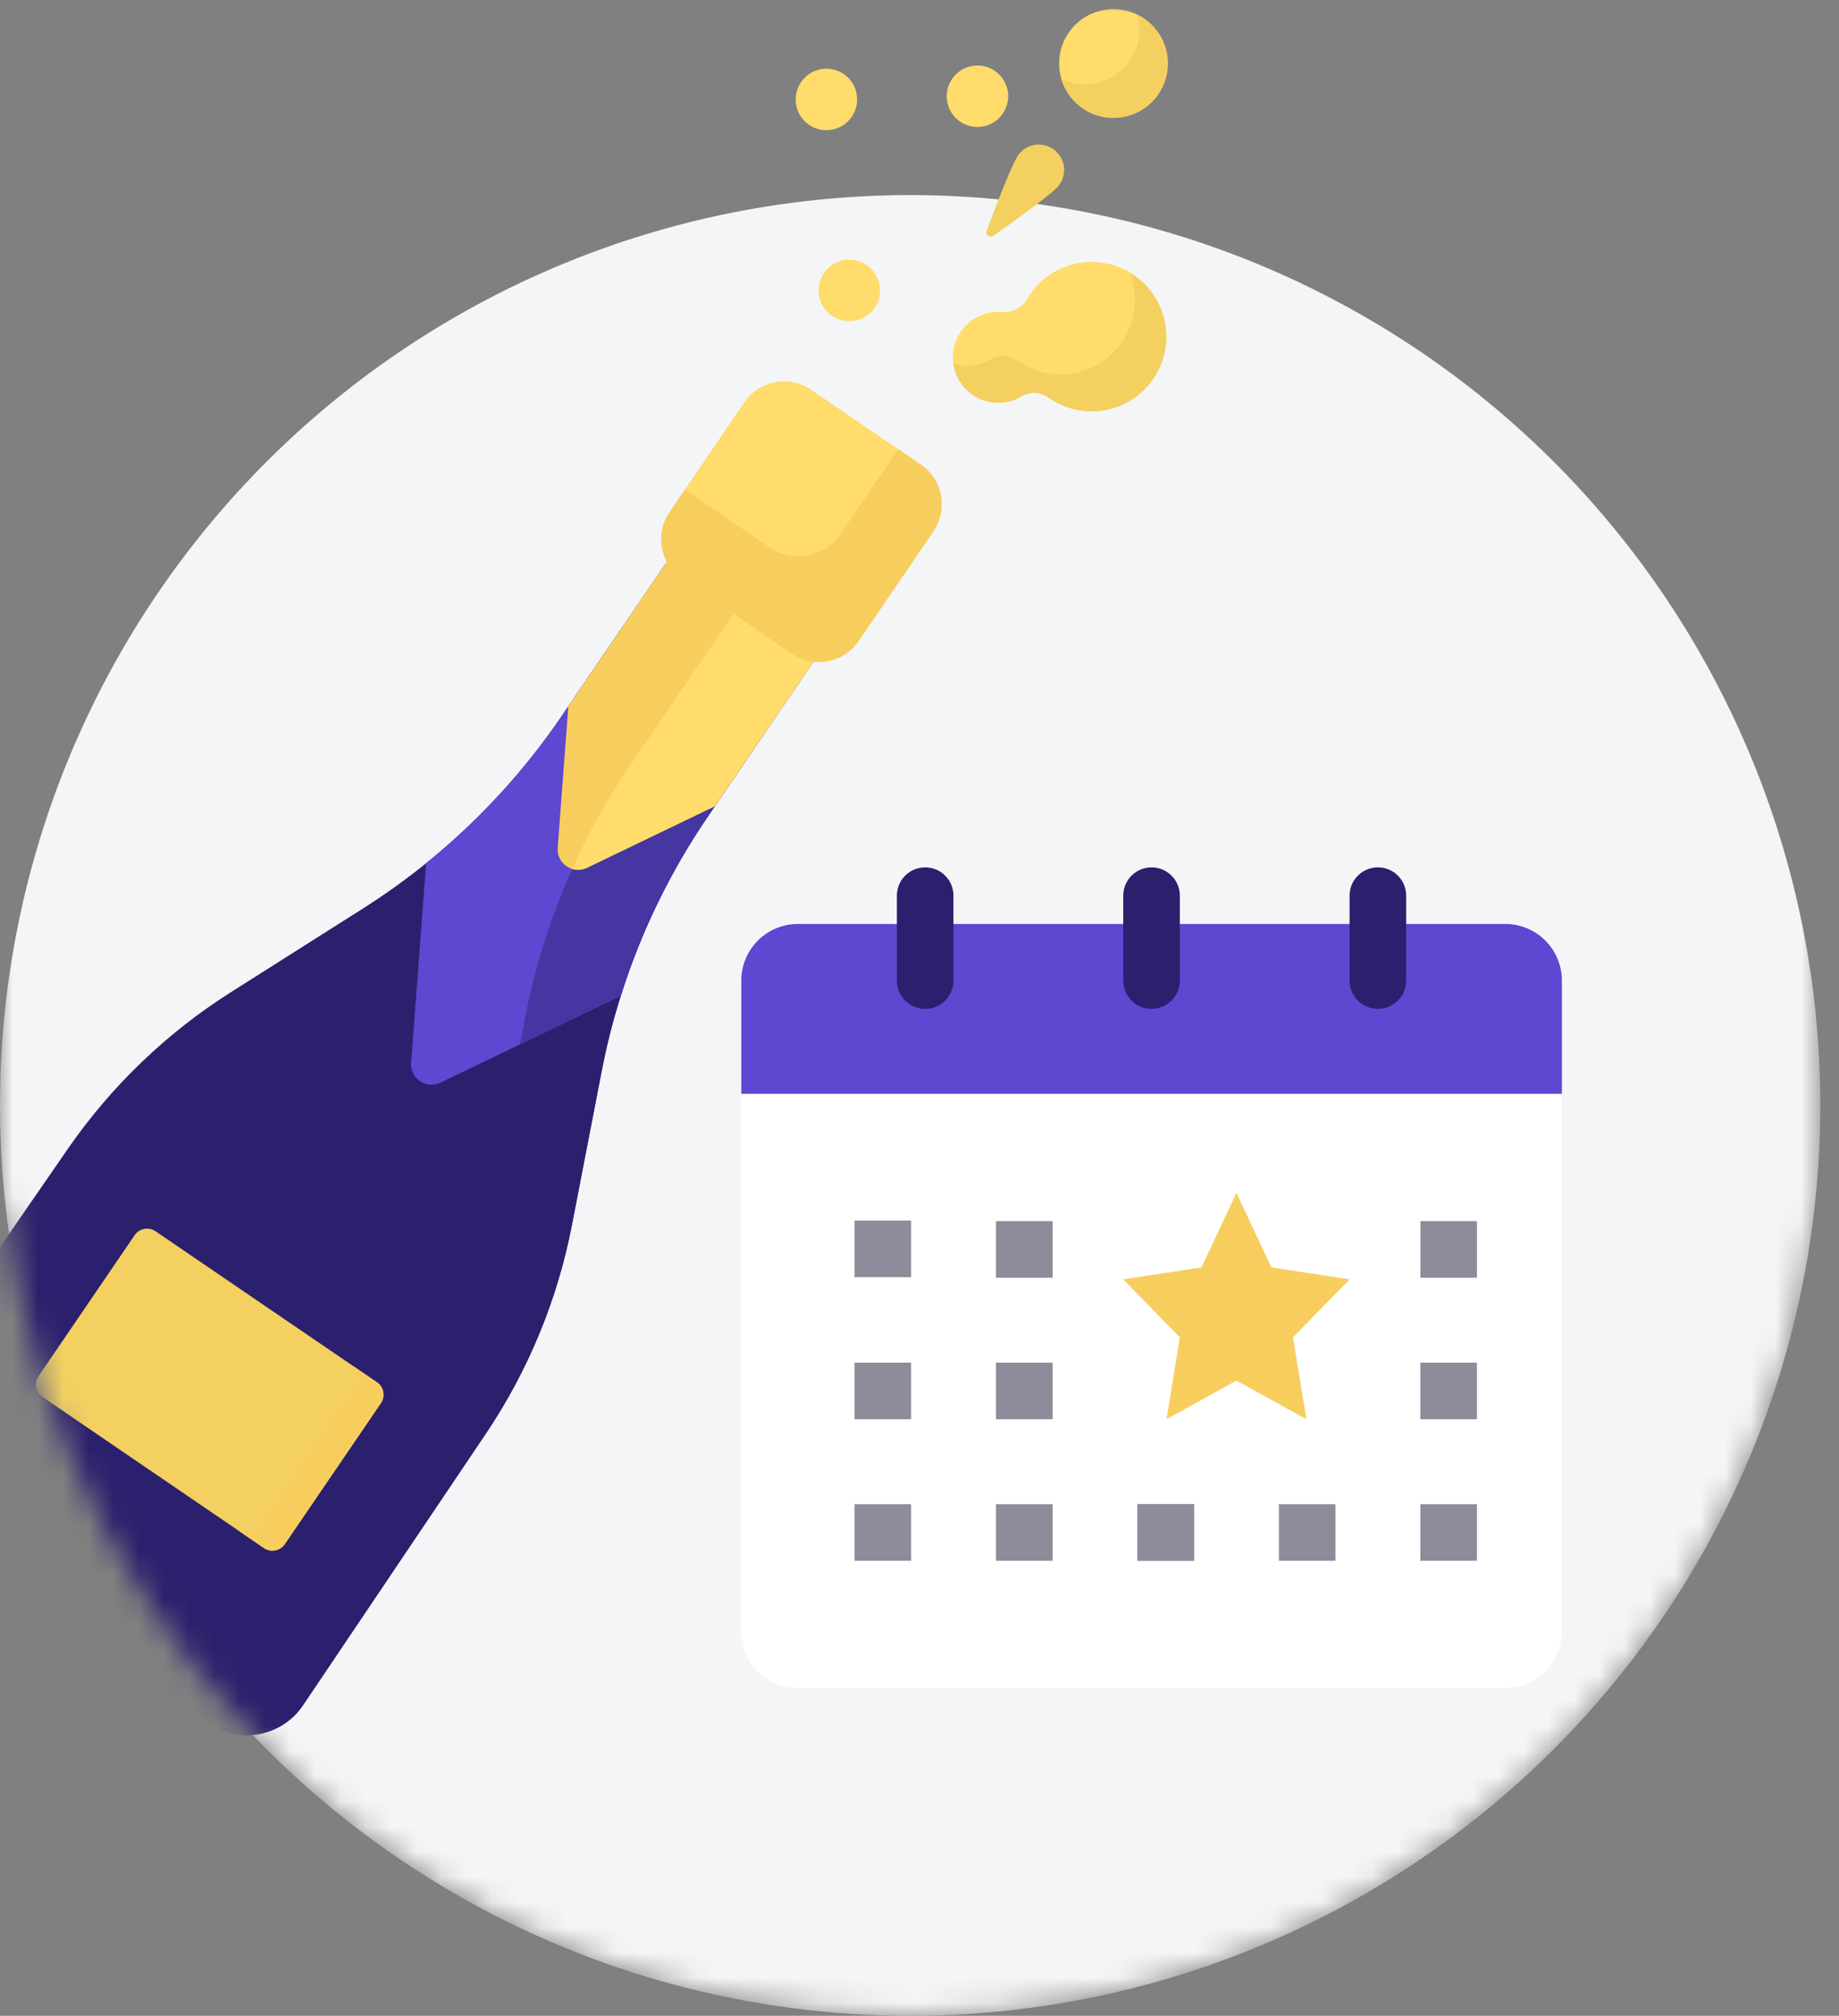 <svg width="73" height="80" viewBox="0 0 73 80" fill="none" xmlns="http://www.w3.org/2000/svg">
<rect x="0" y="0" width="73" height="80" fill="#808080" stroke="none"/>
<mask id="mask0_11481_86765" style="mask-type:alpha" maskUnits="userSpaceOnUse" x="0" y="0" width="73" height="80">
<path fill-rule="evenodd" clip-rule="evenodd" d="M72.258 0H0V47.742H0.22C2.152 65.875 17.498 80 36.144 80C54.79 80 70.137 65.875 72.068 47.742H72.258V44.929C72.268 44.578 72.273 44.225 72.273 43.871C72.273 43.517 72.268 43.164 72.258 42.813V0Z" fill="#D9D9D9"/>
</mask>
<g mask="url(#mask0_11481_86765)">
<circle cx="36.129" cy="43.871" r="36.129" fill="#F4F5F7"/>
<path d="M22.702 48.617L23.884 42.507C24.583 38.894 26.013 35.462 28.086 32.422L32.585 25.824L26.769 21.858L22.27 28.456C20.197 31.496 17.524 34.08 14.416 36.05L9.159 39.381C6.606 40.999 4.405 43.115 2.687 45.602L-4.686 56.279C-5.534 57.506 -5.221 59.19 -3.988 60.031L8.28 68.396C9.513 69.237 11.194 68.914 12.027 67.676L19.275 56.913C20.963 54.406 22.129 51.585 22.702 48.617Z" fill="#2B206D"/>
<path d="M19.274 56.913C20.962 54.406 22.128 51.585 22.702 48.617L23.884 42.507C24.582 38.894 26.012 35.462 28.085 32.422L32.584 25.825L29.535 23.745L25.036 30.343C22.963 33.383 21.534 36.815 20.835 40.428L19.653 46.538C19.079 49.506 17.914 52.327 16.226 54.834L8.978 65.597C8.145 66.835 6.463 67.158 5.23 66.317L8.279 68.397C9.512 69.237 11.194 68.914 12.027 67.676L19.274 56.913Z" fill="#2B206D"/>
<path d="M10.478 61.436L1.688 55.441C1.416 55.256 1.346 54.886 1.531 54.614L5.345 49.02C5.531 48.748 5.901 48.678 6.173 48.864L14.964 54.858C15.236 55.043 15.306 55.414 15.12 55.686L11.306 61.279C11.12 61.551 10.75 61.621 10.478 61.436Z" fill="#F3D060"/>
<path d="M14.963 54.859L13.924 54.151C14.204 54.341 14.275 54.721 14.085 55.001L10.289 60.568C10.098 60.847 9.718 60.919 9.439 60.729L10.477 61.437C10.749 61.622 11.119 61.552 11.304 61.28L15.119 55.686C15.304 55.414 15.234 55.044 14.963 54.859Z" fill="#F7CE5E"/>
<path d="M17.479 42.97L24.64 39.522C25.433 37.005 26.59 34.611 28.084 32.422L30.562 28.787L24.747 24.821L22.268 28.456C20.775 30.645 18.969 32.597 16.915 34.254L16.32 42.18C16.274 42.801 16.918 43.24 17.479 42.97Z" fill="#5C48D1"/>
<path d="M27.516 26.708L25.037 30.343C22.964 33.383 21.534 36.815 20.835 40.428L20.638 41.45L24.642 39.522C25.435 37.005 26.593 34.611 28.086 32.422L30.565 28.787L27.516 26.708Z" fill="#4536A1"/>
<path d="M22.56 28.029L22.138 33.65C22.091 34.271 22.735 34.71 23.297 34.44L28.375 31.995L32.583 25.825L26.767 21.859L22.56 28.029Z" fill="#F7CE5E"/>
<path d="M22.718 34.486C22.9 34.541 23.104 34.534 23.298 34.44L28.377 31.995L32.585 25.825L29.536 23.746L25.037 30.343C24.141 31.657 23.366 33.043 22.718 34.486Z" fill="#FFDC6C"/>
<path d="M31.433 25.942L27.078 22.973C26.209 22.379 25.984 21.193 26.577 20.324L29.547 15.969C30.14 15.099 31.326 14.874 32.196 15.468L36.551 18.438C37.421 19.031 37.645 20.217 37.052 21.086L34.082 25.442C33.489 26.311 32.303 26.535 31.433 25.942Z" fill="#FFDC6C"/>
<path d="M36.552 18.438L35.658 17.828L33.368 21.185C32.736 22.112 31.472 22.351 30.544 21.719L27.187 19.43L26.577 20.324C25.985 21.193 26.209 22.379 27.078 22.972L31.434 25.942C32.304 26.535 33.489 26.311 34.082 25.442L37.053 21.086C37.646 20.216 37.422 19.03 36.552 18.438Z" fill="#F7CE5E"/>
<path d="M42.032 7.36C41.78 7.687 40.218 8.804 39.43 9.359C39.29 9.457 39.108 9.316 39.167 9.156C39.502 8.252 40.186 6.458 40.438 6.131C40.777 5.69 41.41 5.608 41.85 5.948C42.29 6.287 42.372 6.92 42.032 7.36Z" fill="#F3D060"/>
<path d="M44.601 4.64C45.772 4.418 46.541 3.29 46.32 2.119C46.098 0.949 44.97 0.179 43.799 0.4C42.629 0.622 41.859 1.75 42.081 2.921C42.302 4.091 43.43 4.861 44.601 4.64Z" fill="#FFDC6C"/>
<path d="M39.027 5.018C39.689 4.892 40.124 4.254 39.999 3.592C39.873 2.93 39.235 2.495 38.574 2.621C37.912 2.746 37.477 3.384 37.602 4.046C37.727 4.708 38.365 5.143 39.027 5.018Z" fill="#FFDC6C"/>
<path d="M33.031 5.145C33.693 5.02 34.128 4.382 34.003 3.72C33.877 3.058 33.239 2.623 32.577 2.748C31.916 2.874 31.48 3.512 31.606 4.174C31.731 4.836 32.369 5.271 33.031 5.145Z" fill="#FFDC6C"/>
<path d="M33.941 12.724C34.603 12.598 35.038 11.96 34.913 11.298C34.788 10.636 34.15 10.201 33.488 10.327C32.826 10.452 32.391 11.09 32.516 11.752C32.641 12.414 33.279 12.849 33.941 12.724Z" fill="#FFDC6C"/>
<path d="M43.91 10.45C42.606 10.195 41.376 10.821 40.767 11.872C40.569 12.214 40.2 12.419 39.806 12.38C39.788 12.379 39.769 12.377 39.75 12.376C38.812 12.313 37.964 13.006 37.839 13.937C37.702 14.961 38.445 15.884 39.464 15.978C39.863 16.015 40.243 15.919 40.561 15.726C40.887 15.529 41.303 15.553 41.613 15.774C42.025 16.068 42.518 16.26 43.059 16.31C44.752 16.467 46.244 15.168 46.296 13.442C46.34 12.008 45.319 10.724 43.91 10.45Z" fill="#FFDC6C"/>
<path d="M45.14 0.582C45.16 0.65 45.177 0.719 45.191 0.79C45.412 1.96 44.642 3.089 43.472 3.31C42.998 3.4 42.531 3.325 42.128 3.128C42.436 4.181 43.499 4.848 44.599 4.64C45.769 4.418 46.539 3.29 46.317 2.119C46.186 1.423 45.732 0.871 45.14 0.582Z" fill="#F3D060"/>
<path d="M44.847 10.812C44.992 11.176 45.069 11.571 45.056 11.98C45.005 13.706 43.512 15.005 41.819 14.848C41.279 14.798 40.786 14.606 40.373 14.312C40.063 14.091 39.647 14.067 39.322 14.264C39.003 14.456 38.623 14.553 38.224 14.516C38.092 14.504 37.965 14.477 37.844 14.438C37.961 15.246 38.615 15.9 39.464 15.979C39.863 16.016 40.243 15.919 40.561 15.727C40.887 15.53 41.303 15.554 41.613 15.775C42.026 16.069 42.519 16.261 43.059 16.311C44.752 16.468 46.245 15.168 46.296 13.443C46.329 12.353 45.747 11.351 44.847 10.812Z" fill="#F3D060"/>
<path d="M31.668 66.997H59.75C60.99 66.997 61.996 65.991 61.996 64.75V38.915C61.996 37.674 60.99 36.669 59.75 36.669H31.668C30.427 36.669 29.422 37.674 29.422 38.915V64.75C29.422 65.991 30.427 66.997 31.668 66.997Z" fill="white"/>
<path d="M62 38.916V43.408H29.426V38.916C29.426 38.32 29.663 37.748 30.084 37.327C30.505 36.906 31.076 36.669 31.672 36.669H59.754C60.35 36.669 60.921 36.906 61.342 37.327C61.764 37.748 62 38.32 62 38.916Z" fill="#5C48D1"/>
<path d="M56.383 48.463H58.629V50.709H56.383V48.463Z" fill="#8C8C9A"/>
<path d="M45.152 59.696H47.399V61.942H45.152V59.696Z" fill="#8C8C9A"/>
<path d="M45.152 59.696H47.399V61.942H45.152V59.696Z" fill="#8C8C9A"/>
<path d="M39.537 48.463H41.784V50.709H39.537V48.463Z" fill="#8C8C9A"/>
<path d="M33.92 54.079H36.166V56.325H33.92V54.079Z" fill="#8C8C9A"/>
<path d="M33.92 48.439H36.166V50.685H33.92V48.439Z" fill="#8C8C9A"/>
<path d="M39.537 54.079H41.784V56.325H39.537V54.079Z" fill="#8C8C9A"/>
<path d="M33.92 59.696H36.166V61.942H33.92V59.696Z" fill="#8C8C9A"/>
<path d="M39.537 59.696H41.784V61.942H39.537V59.696Z" fill="#8C8C9A"/>
<path d="M46.834 35.545C46.834 34.925 46.331 34.422 45.711 34.422C45.091 34.422 44.588 34.925 44.588 35.545V38.915C44.588 39.535 45.091 40.038 45.711 40.038C46.331 40.038 46.834 39.535 46.834 38.915V35.545Z" fill="#2B206D"/>
<path d="M37.848 35.545C37.848 34.925 37.345 34.422 36.725 34.422C36.105 34.422 35.602 34.925 35.602 35.545V38.915C35.602 39.535 36.105 40.038 36.725 40.038C37.345 40.038 37.848 39.535 37.848 38.915V35.545Z" fill="#2B206D"/>
<path d="M55.819 35.545C55.819 34.925 55.316 34.422 54.696 34.422C54.075 34.422 53.572 34.925 53.572 35.545V38.915C53.572 39.535 54.075 40.038 54.696 40.038C55.316 40.038 55.819 39.535 55.819 38.915V35.545Z" fill="#2B206D"/>
<path d="M51.858 56.326L49.081 54.791L46.304 56.326L46.834 53.075L44.588 50.772L47.693 50.298L49.081 47.34L50.469 50.298L53.574 50.772L51.327 53.075L51.858 56.326Z" fill="#F7CE5E"/>
<path d="M56.381 54.079H58.627V56.325H56.381V54.079Z" fill="#8C8C9A"/>
<path d="M56.381 59.696H58.627V61.942H56.381V59.696Z" fill="#8C8C9A"/>
<path d="M50.766 59.696H53.012V61.942H50.766V59.696Z" fill="#8C8C9A"/>
</g>
</svg>
